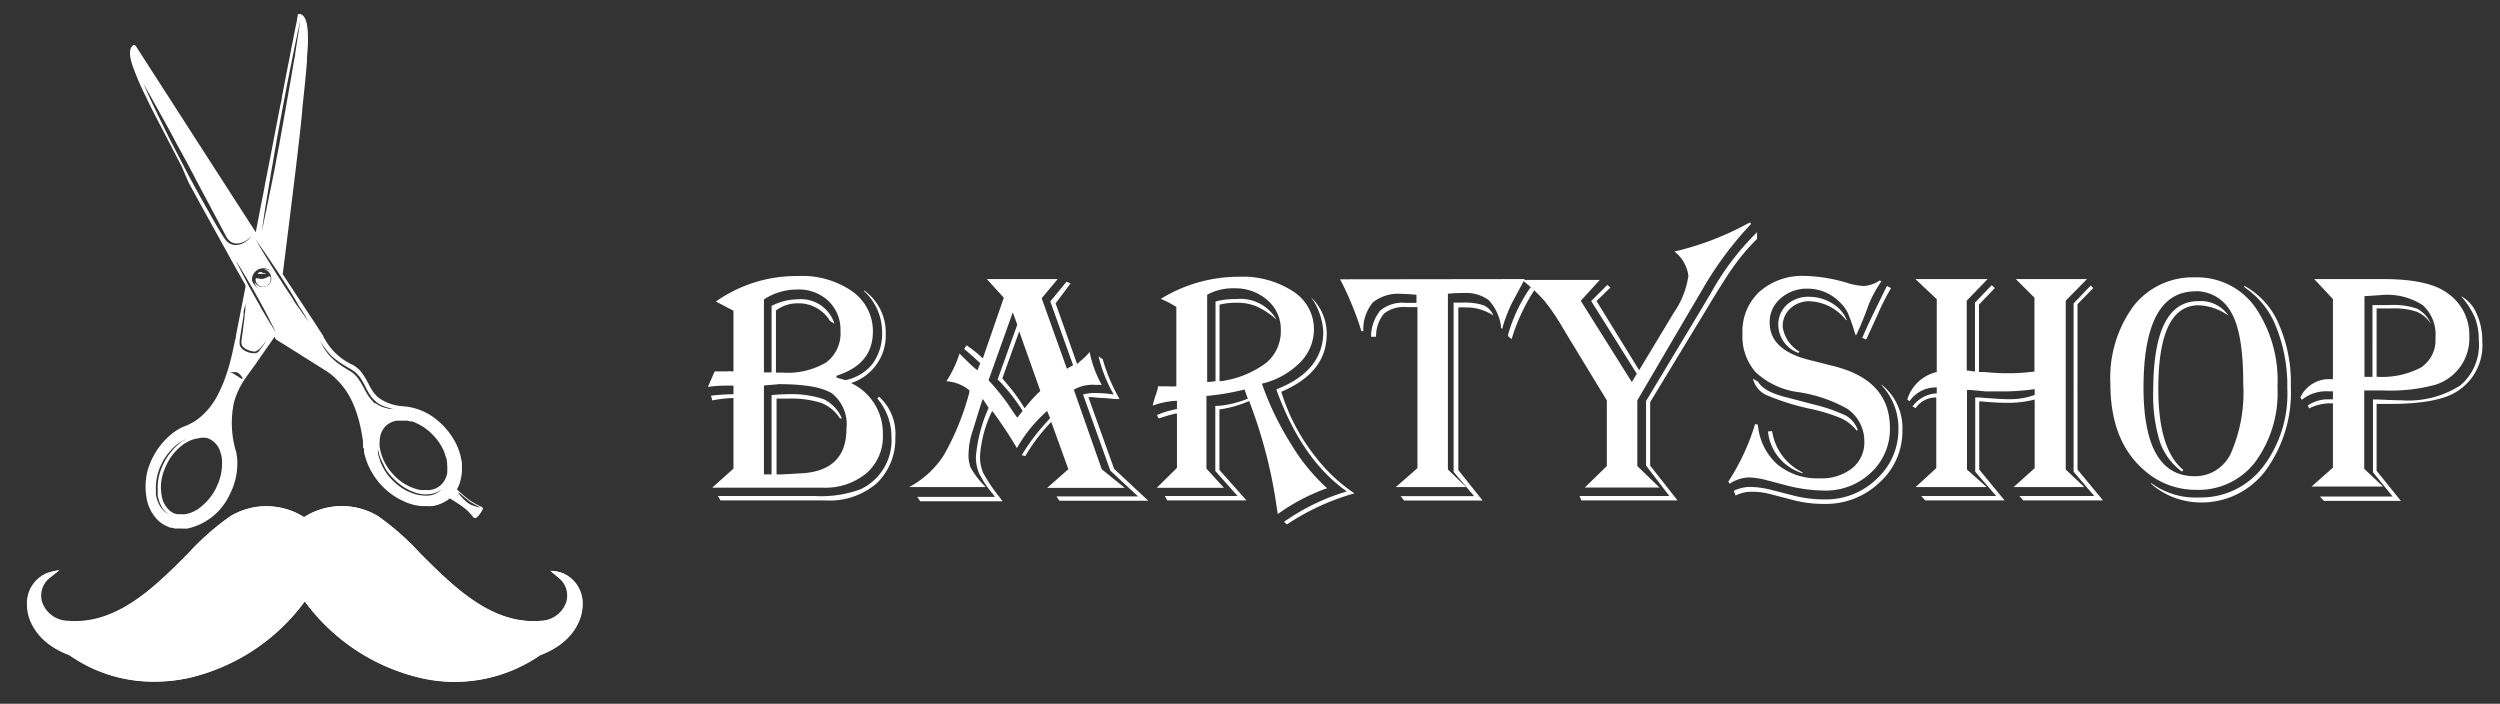 <svg xmlns="http://www.w3.org/2000/svg" viewBox="0 0 206.04 58"><rect x="0" y="0" width="206.04" height="58" fill="#333333" stroke="none"/><defs><style>.cls-1{fill:#fff;}.cls-2{fill:none;}</style></defs><g id="Capa_2" data-name="Capa 2"><g id="Capa_1-2" data-name="Capa 1"><path class="cls-1" d="M59,24.85a11.52,11.52,0,0,1,6.76-2.1A7.22,7.22,0,0,1,70.22,24a4,4,0,0,1,1.72,3.33c0,1.81-1,3-3,3.64v.15l.74.21A3.84,3.84,0,0,0,71.9,30a4.21,4.21,0,0,0,.8-2.58A4.6,4.6,0,0,0,71.22,24v-.08l.14.12A4.27,4.27,0,0,1,73,27.51a4.11,4.11,0,0,1-2.86,4.06,4.55,4.55,0,0,1,2.62,4.2A4,4,0,0,1,71.41,39a5.33,5.33,0,0,1-3.65,1.19H58.7l1.75-1.57V32.8A10.9,10.9,0,0,0,58.7,33l-.1-.39a18,18,0,0,1,1.85-.12v-.71h-.32c-.47,0-1.07,0-1.79.11l.56-1.28h.2c.33,0,.58,0,.75,0a4.47,4.47,0,0,1,.6,0v-5Zm13.44,7.84a4.1,4.1,0,0,1,1.35,3.36,5.06,5.06,0,0,1-1.5,3.75A5.93,5.93,0,0,1,68,41.24H59.38l-.21-.36h8a9.3,9.3,0,0,0,3.76-.56A4.46,4.46,0,0,0,73.47,36a4.85,4.85,0,0,0-1.16-3.15Zm-9.48-8v6h.63V25.21a4.8,4.8,0,0,1,2.13-.54,2.9,2.9,0,0,1,3.05,2l-.36-.21A3,3,0,0,0,65.72,25a2.92,2.92,0,0,0-1.77.59v5.12h.53a6.27,6.27,0,0,0,3.61-.84,3,3,0,0,0,1.18-2.6,3.27,3.27,0,0,0-1-2.47,3.56,3.56,0,0,0-2.58-.94A5,5,0,0,0,63,24.65Zm0,7.11V39.1h.63V32.56c.6-.05,1-.07,1.29-.07a8.33,8.33,0,0,1,3,.41,3.06,3.06,0,0,1,1.5,1.58h-.16a3.23,3.23,0,0,0-1.55-1.28A8.37,8.37,0,0,0,65,32.85l-1,0V39.1h.41L66.19,39q3.57-.27,3.57-3.66a3.24,3.24,0,0,0-1.17-2.9q-1.19-.78-4.41-.78Q63.86,31.7,63,31.76Z"/><path class="cls-1" d="M87.17,23l-1.32,1.58,2.08,5.81.51-.29-1.88-5.26,1.34-1.62.33.14L87,25l1.77,5a1,1,0,0,0,.17-.15l.42-.37A3.2,3.2,0,0,0,89.8,29a9.47,9.47,0,0,0,1,2.72l-.54,0a3.05,3.05,0,0,0-1.76.4l2.3,6.55,1.9,1.54h-6.4l1.75-1.54-1.41-3.9a15.21,15.21,0,0,0-2.14,2.82l-.29-.08a16.69,16.69,0,0,1,2.23-2.92l.1-.14-.24-.58a11.86,11.86,0,0,0-2.49,3.06l-.23-.38q-.66-1.11-1.68-2.52l-.13-.16a10,10,0,0,0-1,3.7,3.33,3.33,0,0,0,.27,1.42,13.1,13.1,0,0,0,1.31,1.95l.28.37H75.84l-.25-.36H82l-.21-.28a8.65,8.65,0,0,1-1.1-1.66,3.53,3.53,0,0,1-.26-1.4,12.55,12.55,0,0,1,1.05-4L81,32.88c-.11.28-.24.7-.41,1.25l-.42,1.36a6.23,6.23,0,0,0-.34,1.81A2.8,2.8,0,0,0,80,38.54a6.75,6.75,0,0,0,1,1.35l.23.25H74.93a7.64,7.64,0,0,0,2.87-2.65,21.77,21.77,0,0,0,2.09-5.15l0-.18A3.38,3.38,0,0,0,78,31.42a9.49,9.49,0,0,0,1.08-2.28l.22.22.57.56a7.43,7.43,0,0,0,.69.6l.23-.59-.15-.13c-.42-.4-.78-.71-1.07-.95l-.11-.09.2-.3A9.24,9.24,0,0,1,81,29.54l1.73-5L81.33,23Zm-3.7,2.74-2,5.6a18.22,18.22,0,0,1,1.66,2.05l.58.86.13.17c.07-.08.12-.13.12-.15l.18-.22.14-.18a14.12,14.12,0,0,0-2.06-2.6l1.62-4.51ZM84,27.31l-1.39,3.87.13.16.52.62a13.89,13.89,0,0,1,1.06,1.49l.13.2a11.18,11.18,0,0,1,1.29-1.43Zm6.88,2.29a14.72,14.72,0,0,0,1.39,3.29l-.32,0-1-.09c-.47,0-.8-.07-1-.07H89.7l2.12,5.91,2.82,2.63H87.31l-.24-.36h6.72l-2.28-2.12-2.25-6.28a3.73,3.73,0,0,1,1-.12,10.88,10.88,0,0,1,1.52.12l-.16-.3a11.58,11.58,0,0,1-1.08-2.84Z"/><path class="cls-1" d="M95.67,24.63a12.25,12.25,0,0,1,6.45-1.82A7.57,7.57,0,0,1,106.55,24a3.69,3.69,0,0,1,1.74,3.12,3.87,3.87,0,0,1-1.14,2.75A6.55,6.55,0,0,1,104,31.62a24.61,24.61,0,0,0,2.38,4.94,16,16,0,0,0,3,3.68l-.19.06a16.52,16.52,0,0,0-3.69,1.93l-.19.13-.07-.43A40,40,0,0,0,103,33.18l-.05-.13a9.26,9.26,0,0,1-2.35.68h-.1v5l2.23,2.51H96.2L96,40.88h6l-1.84-2.06V33.45l.27,0a8.31,8.31,0,0,0,2.42-.6l-.09-.2-.13-.39-.06-.16a20.23,20.23,0,0,1-3,.52l-.14,0v6l1.44,1.58H95.34L97,38.56V34.08h-.1a11.82,11.82,0,0,0-1.33.39l-.1,0-.11-.27a9,9,0,0,1,.87-.31l.67-.17.1,0v-.69a6.53,6.53,0,0,0-1.86.35l-.14.05a8,8,0,0,1,.25-.87,5.13,5.13,0,0,0,.18-.6s0-.06,0-.12c.38,0,.67,0,.89,0a4.26,4.26,0,0,0,.63,0V25.3a7.66,7.66,0,0,0-1.2-.63Zm3.82-.34v7.19a3.84,3.84,0,0,0,.69-.07V24.85a6,6,0,0,1,1.68-.2,3.43,3.43,0,0,1,3.35,1.7,6.61,6.61,0,0,0-1.65-1.1,4.29,4.29,0,0,0-1.69-.3,5.46,5.46,0,0,0-1.36.16v6.3l.14,0a8,8,0,0,0,3.71-1.51,3.39,3.39,0,0,0,1.2-2.69,3.15,3.15,0,0,0-1.08-2.45,4,4,0,0,0-2.75-1A4.42,4.42,0,0,0,99.49,24.29Zm6.11,8a16.22,16.22,0,0,0,2.83,5.37,13.39,13.39,0,0,0,3.2,3,19.39,19.39,0,0,0-5.44,2.48l-.12.08-.25-.21A17.8,17.8,0,0,1,111,40.5q-3.64-2.55-5.73-8.18l-.08-.23c2.58-1,3.87-2.61,3.87-4.72a5.37,5.37,0,0,0-1-2.86,4.12,4.12,0,0,1,1.28,3.12C109.31,29.68,108.08,31.23,105.6,32.29Z"/><path class="cls-1" d="M125.66,23l-.16.31-.86,1.6a12.53,12.53,0,0,0-.82,2.13l0,.07-.12-.09,0-.18a4,4,0,0,0-1-2.1,3.14,3.14,0,0,0-2.07-.59c-.38,0-.76,0-1.14.05h-.16V38.69l1.5,1.45h-5.79l1.78-1.56V25.31h-.9a2.62,2.62,0,0,0-1.86.54,2.93,2.93,0,0,0-.65,1.9H113a3.41,3.41,0,0,1,.77-2.17,2.86,2.86,0,0,1,2.07-.62l.76,0h.14v-.66a10.71,10.71,0,0,0-1.23-.08,3.34,3.34,0,0,0-2.36.7,3.46,3.46,0,0,0-.79,2.37h-.16a25.29,25.29,0,0,0-1.68-4.13l-.08-.14ZM123.07,26a4,4,0,0,0-2.28-.66,4.22,4.22,0,0,0-.6,0l0,13.4,2,2.51h-6.47l-.29-.36h6.06l-1.69-2V24.94h.68a5.38,5.38,0,0,1,1.74.2A1.51,1.51,0,0,1,123.07,26Zm3.38-2.08a15.77,15.77,0,0,0-1.83,3.9l-.05.13-.28-.25,0-.12a13,13,0,0,1,1.81-3.84l.06-.08Z"/><path class="cls-1" d="M144.24,18.34l.08.11-.13.14a28.67,28.67,0,0,0-3.73,5c-.38.65-.65,1.12-.82,1.39L134.94,33v5.41l1.83,1.77h-6.16l1.82-1.77V33l-3-4.93-.66-1.1a18.18,18.18,0,0,0-1.47-2.16,13.93,13.93,0,0,0-1.71-1.62l-.13-.12h6.39l-1.57,1.72,4.21,6.7.41-.68-3.76-6,1.33-1.33.26.21-1.15,1.12,3.51,5.7,2.84-4.71a7.08,7.08,0,0,0,1.22-3.07A3,3,0,0,0,138,20.73a24,24,0,0,0,6.05-2.31Zm.57.8v.55l-.13.13A17.34,17.34,0,0,0,142.85,22c-.51.71-1.26,1.91-2.27,3.59L136,33.14v5.23l2.25,2.87h-7.92l-.15-.36h7.4l-1.92-2.51V33.05l4.67-7.76.73-1.23A21.68,21.68,0,0,1,144.81,19.14Z"/><path class="cls-1" d="M155.06,23.18A9.69,9.69,0,0,0,154,25.13a26,26,0,0,1-1,2.45l-.06.08c0-.1-.06-.17-.08-.23a12.87,12.87,0,0,0-.58-1.66,3.28,3.28,0,0,0-.69-.9A3.71,3.71,0,0,0,149,23.79a3.28,3.28,0,0,0-2.25.8,2.54,2.54,0,0,0-.9,2c0,1.5,1.07,2.51,3.2,3.06l2.14.54q4.57,1.17,4.57,5.08a4.88,4.88,0,0,1-1.56,3.68,5.39,5.39,0,0,1-3.87,1.48,12.93,12.93,0,0,1-3.23-.46l-1.48-.39a6.38,6.38,0,0,0-1.48-.23,3,3,0,0,0-1.59.52l-.11-.18a18.2,18.2,0,0,0,2.21-4.75l.23.07a4.91,4.91,0,0,0,1.59,3.25,5.13,5.13,0,0,0,3.48,1.16,4.07,4.07,0,0,0,2.7-.83,2.72,2.72,0,0,0,1-2.22,3.23,3.23,0,0,0-1.39-2.67,11.68,11.68,0,0,0-4.11-1.39,6.37,6.37,0,0,1-3.46-1.64,4.45,4.45,0,0,1-1.08-3.19A4.43,4.43,0,0,1,145,24.05a5.33,5.33,0,0,1,3.74-1.31,13,13,0,0,1,3.45.56,5.57,5.57,0,0,0,1.37.27,2.59,2.59,0,0,0,1.36-.46Zm0,8.51a4.56,4.56,0,0,1,1.73,3.76,5.68,5.68,0,0,1-1.88,4.31,6.39,6.39,0,0,1-4.55,1.77,9.79,9.79,0,0,1-2.47-.29l-2-.52a5.7,5.7,0,0,0-1.52-.19,2.86,2.86,0,0,0-1.33.31l-.15-.39a3.1,3.1,0,0,1,1.34-.32,7.37,7.37,0,0,1,1.74.24l1.95.5a10.22,10.22,0,0,0,2.45.29,6,6,0,0,0,4.31-1.7,5.49,5.49,0,0,0,1.78-4.12,5.15,5.15,0,0,0-1.37-3.57Zm-10.59-.48.43.25c.28.53,1.09,1,2.44,1.31l2,.53a14.13,14.13,0,0,1,2.77.94,2.22,2.22,0,0,1,1,1.2l-.09.05a3.62,3.62,0,0,0-1.24-1,14.41,14.41,0,0,0-2.55-.79,19.42,19.42,0,0,1-3.67-1.15A2,2,0,0,1,144.47,31.21Zm1.58,4.32a4.52,4.52,0,0,0,2.51,3.4V39a4,4,0,0,1-2.85-3.44Zm6.1-9.14a4,4,0,0,0-3-1.56,2.26,2.26,0,0,0-1.6.59,2,2,0,0,0-.63,1.49,2.78,2.78,0,0,0,1.28,2l.1.07-.07.11a2.49,2.49,0,0,1-1.67-2.29,2.21,2.21,0,0,1,.71-1.69,2.64,2.64,0,0,1,1.85-.65A3.65,3.65,0,0,1,151,25a2.86,2.86,0,0,1,1.2,1.37Zm3.7-2.65-.11.2a17.14,17.14,0,0,0-.89,1.76c-.59,1.31-.92,2-1,2.19l-.06.09-.31-.13.05-.12c.25-.59.6-1.35,1.07-2.3l.86-1.76.06-.1Z"/><path class="cls-1" d="M157.86,23h5.95l-1.72,1.78v5.76c.19,0,.42.06.68.08V24.94l1.38-1.44.26.24L163.1,25.1v5.56l.42,0c.65.06,1.28.1,1.89.1a16.15,16.15,0,0,0,2.26-.14V24.53L166.13,23H172l-1.75,1.78V38.7l1.53,1.44h-5.82l1.73-1.56V32.93a8.88,8.88,0,0,1-2.19.27,21,21,0,0,1-2.2-.12l-.18,0V38.7l2.09,2.54h-6.54l-.33-.36h6.18l-1.73-2V32.76l.37,0c1.12.09,1.92.14,2.42.14a5.87,5.87,0,0,0,2.11-.35v-.48a18.53,18.53,0,0,1-2.77.19c-.56,0-1,0-1.24,0l-1.28-.12-.29,0V38.7l1.62,1.44h-5.85l1.7-1.56V32.76a2,2,0,0,0-1.7.88l-.26-.14a2.63,2.63,0,0,1,2-1.08v-.49a2.63,2.63,0,0,0-2.24,1.13l-.19-.13a3.31,3.31,0,0,1,2.43-2.27v-6Zm14.65.75-1.29,1.32V38.7l2.1,2.54h-6.57l-.32-.36h6.17l-1.7-2V25l1.41-1.47Z"/><path class="cls-1" d="M180.94,22.86a5.86,5.86,0,0,1,4.92,2.45,10.69,10.69,0,0,1,1.84,6.57,9.65,9.65,0,0,1-1.82,6.18A5.88,5.88,0,0,1,181,40.37a6.38,6.38,0,0,1-4.3-1.63q-2.77-2.4-2.77-7.1a10,10,0,0,1,1.9-6.41A6.2,6.2,0,0,1,180.94,22.86Zm0,1.15q-4.27,0-4.28,7.92,0,7.32,4.22,7.32a3.25,3.25,0,0,0,3-1.94,12.48,12.48,0,0,0,1-5.67q0-4.23-1-5.9A3.28,3.28,0,0,0,180.94,24Zm4-.47a6.39,6.39,0,0,1,2.86,3.15,11.93,11.93,0,0,1,1,5.15,10.91,10.91,0,0,1-2.07,6.93,6.58,6.58,0,0,1-5.44,2.64,6.25,6.25,0,0,1-4-1.53v-.07A6.24,6.24,0,0,0,181.3,41a6.43,6.43,0,0,0,5.21-2.53,9.9,9.9,0,0,0,2-6.44,13,13,0,0,0-.93-5.11A6.94,6.94,0,0,0,185,23.69ZM183.65,26l-.22-.14a4.49,4.49,0,0,0-2.22-.7q-3.33,0-3.33,6.89,0,5,2.06,6.68l-.11.14A5.12,5.12,0,0,1,178,36.39a13,13,0,0,1-.54-4.17c0-4.93,1.24-7.4,3.7-7.4A2.75,2.75,0,0,1,183.65,26Z"/><path class="cls-1" d="M190.73,23h5.68c2.41,0,4.13.36,5.15,1.06a4.18,4.18,0,0,1,1.95,3.66,4,4,0,0,1-2.83,4,14.24,14.24,0,0,1-4.27.46h-1.56v6.46l1.55,1.46h-5.89l1.76-1.56V33.24l-.21,0a3.86,3.86,0,0,0-1.75.42l-.11-.24a3,3,0,0,1,1.51-.51h.56v-.66l-.39,0a3.2,3.2,0,0,0-2.17.7l-.12-.2a2.59,2.59,0,0,1,2.48-1.5h.2V24.65Zm12.14,1.43a2.9,2.9,0,0,1,1.24,1.41,5.38,5.38,0,0,1,.47,2.29,4.48,4.48,0,0,1-2.13,4.16q-1.6,1-5.49,1c-.43,0-.8,0-1.09,0v5.51l2,2.48h-6.34l-.34-.36h6l-1.62-2v-6c.74,0,1.52.07,2.34.07a7.92,7.92,0,0,0,4.85-1.22A4.38,4.38,0,0,0,204.29,28a5,5,0,0,0-.31-1.81A6.88,6.88,0,0,0,202.87,24.46Zm-8-.05v6.68h.66V25.14h1.39a6.09,6.09,0,0,1,2.29.3,2.51,2.51,0,0,1,1.13,1.25,2.52,2.52,0,0,0-1.17-1,5.74,5.74,0,0,0-2-.27h-1.3v5.63a6.85,6.85,0,0,0,3.67-.77,2.7,2.7,0,0,0,1.18-2.43,3.25,3.25,0,0,0-1.05-2.7,5.38,5.38,0,0,0-3.36-.84C195.91,24.35,195.43,24.37,194.85,24.41Z"/><path class="cls-1" d="M39.15,42.69h0l.07,0h0a.24.24,0,0,0,.09-.06h0l.1-.1,0,0,.13-.15h0l.16-.24a.59.59,0,0,0,.08-.16.15.15,0,0,0-.05-.19,5.85,5.85,0,0,1-1.07-.6,11,11,0,0,1-1-.86,2.83,2.83,0,0,0,.32-.87,3.3,3.3,0,0,0,.09-.63c0-.22,0-.44,0-.67a5.47,5.47,0,0,0-.14-.68,4.72,4.72,0,0,0-.24-.69,5.79,5.79,0,0,0-1.07-1.61,6.32,6.32,0,0,0-.77-.7,4.9,4.9,0,0,0-2.67-1h0A3.82,3.82,0,0,1,31.55,33l-.18-.11a2,2,0,0,1-.31-.24c-.09-.09-.17-.19-.25-.28a4.93,4.93,0,0,1-.47-.8,1.28,1.28,0,0,1-.11-.2,6.25,6.25,0,0,0-.38-.61,2.41,2.41,0,0,0-.76-.68,5,5,0,0,1-2.3-2.1l-.12-.18,0-.06-.13-.21-.27-.41-.43-.67-.2-.3L23.3,22.6c.51-4.07,1.2-9.53,1.49-12.29l.12-1.18V9c.17-1.56.31-2.89.39-4,0-.43.05-.82.07-1.18v0c.06-1.63-.1-2.52-.63-2.67h-.07s-.05,0-.07,0a.11.11,0,0,0-.06.07s0,0,0,.05l-.06.29c0,.18-.08.43-.14.75s-.09.45-.14.72-.11.57-.18.89l-.17.92c-.12.57-.24,1.2-.37,1.87-.08.42-.16.85-.25,1.3,0,.22-.08.45-.13.68-.26,1.34-.54,2.79-.82,4.26l-.06.29-.39,2-.05.29c-.24,1.23-.48,2.45-.7,3.61-4.43-6.86-9.8-15.22-9.89-15.35a.18.18,0,0,0-.11-.08H11l0,0h0c-.39.27-.38.9,0,1.91l.17.45c.16.4.35.85.58,1.34l.31.64c.47,1,1.06,2.1,1.74,3.41.2.4.42.8.63,1.21s.35.68.55,1.06L15.52,15c.93,1.71,2.06,3.75,3.14,5.7.54,1,1.08,1.93,1.57,2.8l0,.16-.5,2.55-.29,1.48c0,.12,0,.21-.06.3-.07.36-.15.72-.23,1.09a16.66,16.66,0,0,1-.74,2.46,3.68,3.68,0,0,1-.15.35,10.18,10.18,0,0,1-.5,1,7,7,0,0,1-.48.69,5.46,5.46,0,0,1-1.13,1.07,5.08,5.08,0,0,1-1,.51l-.21.09a5,5,0,0,0-.69.43,6,6,0,0,0-.47.41,5.76,5.76,0,0,0-.41.44.48.48,0,0,0-.09.11,5.55,5.55,0,0,0-.45.63c-.08.13-.15.26-.22.39a6.1,6.1,0,0,0-.48,1.24A5.47,5.47,0,0,0,12,40.11a5.32,5.32,0,0,0,.06.81,3.38,3.38,0,0,0,1,2,2.77,2.77,0,0,0,.6.41l.37.16.11,0,.28.07.13,0,.35,0H15a3.4,3.4,0,0,0,.45,0h0a5,5,0,0,0,3.47-2.78h0a5.62,5.62,0,0,0,.64-2.54v0a3.83,3.83,0,0,0-.07-.83.09.09,0,0,0,0-.07,8.19,8.19,0,0,1-.21-4.16,6.2,6.2,0,0,1,.23-.69,6.94,6.94,0,0,1,.32-.68,7.4,7.4,0,0,1,.42-.68L21.07,30c.16-.23.31-.44.44-.64l.66-.94.29-.42.14-.2a.11.11,0,0,0,0-.07l.12.21.06.06.15.09,1.44.9.68.43,1.72,1.08c.15.09.29.19.43.29A6.29,6.29,0,0,1,29,33.05c.07.14.13.29.19.43a10.76,10.76,0,0,1,.42,1.29,14.05,14.05,0,0,1,.31,1.66c0,.13,0,.26,0,.38v.06A.49.49,0,0,0,30,37s0,0,0,.07v.13a.13.13,0,0,0,0,.06,5.81,5.81,0,0,0,3,3.92l.35.17a4.62,4.62,0,0,0,1,.31h0l.35.05h.46a3.11,3.11,0,0,0,.43,0h.05a2.7,2.7,0,0,0,.49-.12,3.17,3.17,0,0,0,.94-.51,11.49,11.49,0,0,1,1.13.74,3.52,3.52,0,0,1,.61.57c.13.15.2.25.25.29a.13.13,0,0,0,.1,0ZM38,40.75l.29.24c.1.08.21.18.33.26l.16.13.18.1.32.18.3.17h0a2.8,2.8,0,0,1-.36-.08l-.36-.13-.19-.1-.19-.13a4.38,4.38,0,0,1-.57-.58l-.2-.28,0,0,.18.13ZM30.53,32.6a2.43,2.43,0,0,0,.24.3l.14.13.06.06.07.06a2.5,2.5,0,0,0,.59.33l.29.1.27.07.23.05.21,0,.36,0h-.57l-.25,0a.91.91,0,0,1-.27-.05l-.3-.08a2.54,2.54,0,0,1-.63-.33l-.08,0-.08-.06L30.66,33a3.88,3.88,0,0,1-.26-.31A6.52,6.52,0,0,1,30,32l-.21-.38a2.64,2.64,0,0,0-.23-.35,1,1,0,0,0-.12-.17l-.14-.16a1.94,1.94,0,0,0-.31-.26l-.17-.12-.18-.1-.35-.22a5.25,5.25,0,0,1-1.14-.94,5,5,0,0,1-.49-.68,1.45,1.45,0,0,0-.1-.18l-.2-.34.23.32a1.36,1.36,0,0,0,.12.17,7.07,7.07,0,0,0,.51.64,3.3,3.3,0,0,0,.52.45,6.48,6.48,0,0,0,.64.43l.35.21.18.1.18.12a1.81,1.81,0,0,1,.34.28l.15.17a1.09,1.09,0,0,1,.13.17,6.4,6.4,0,0,1,.43.76A5.89,5.89,0,0,0,30.53,32.6Zm1.38,6.25c.14.18.28.35.43.51h0c.14.14.28.28.42.4a5.2,5.2,0,0,0,.47.35,4,4,0,0,0,1,.49,3.5,3.5,0,0,0,.56.13,2.8,2.8,0,0,0,.58,0,2.17,2.17,0,0,0,.56-.13,1.71,1.71,0,0,0,.5-.3,1.74,1.74,0,0,1-1,.53,2.49,2.49,0,0,1-.61,0,3,3,0,0,1-.59-.1,5.37,5.37,0,0,1-.56-.21,4.49,4.49,0,0,1-.53-.29,4.29,4.29,0,0,1-.48-.36c-.15-.13-.29-.27-.43-.41h0a4.43,4.43,0,0,1-.43-.54,4.36,4.36,0,0,1-.33-.6,2.92,2.92,0,0,1-.14-.31c0-.11-.07-.22-.1-.33s-.06-.22-.08-.33a2,2,0,0,1,0-.34,3.66,3.66,0,0,0,.17.65,4.22,4.22,0,0,0,.28.61A3.52,3.52,0,0,0,31.91,38.85Zm4.95-.43a1.4,1.4,0,0,1,0,.29,2.11,2.11,0,0,1,0,.25,1.77,1.77,0,0,1-.51,1,1.64,1.64,0,0,1-.9.42h0a1.51,1.51,0,0,1-.37,0,2.67,2.67,0,0,1-.48,0,4.12,4.12,0,0,1-2.19-1.28h0a4.2,4.2,0,0,1-1.12-2.28,3,3,0,0,1,0-.52,2.43,2.43,0,0,1,.08-.47,1.78,1.78,0,0,1,.44-.74,1.71,1.71,0,0,1,.91-.42h0l.35,0h.13l.23,0,.15,0,.22.06.16,0,.22.08.15.07.22.11.15.08.23.14.13.1.24.18.11.09.32.32h0a4.93,4.93,0,0,1,.5.63,4.23,4.23,0,0,1,.46.93c0,.12.08.23.11.35A3.28,3.28,0,0,1,36.86,38.42Zm-12.08-13,.14.23.13.21.2.35.17.3-.2-.28-.52-.75L24.35,25,24,24.43c-.26-.39-.54-.81-.81-1.24-.14-.21-.28-.42-.41-.63l-.39-.62-.68-1.11c-.2-.32-.35-.6-.47-.79l-.17-.3.2.29.53.75c.21.31.46.67.72,1.07l.41.61c.13.21.27.42.41.63.27.43.54.85.79,1.26S24.58,25.13,24.78,25.45Zm-4-2.25a.93.93,0,0,1,.79-1.05.89.89,0,0,1,.82.3.68.68,0,0,0-.18-.13.8.8,0,0,0-.46-.1l-.12,0h0l.12,0a.84.84,0,0,1,.35.18.8.8,0,0,1,.25.45s0,0,0,.07,0,.06,0,.08a.3.3,0,0,1,0,.13.68.68,0,0,1-.12.26l-.1.11-.11.08a.86.86,0,0,1-.27.09.74.74,0,0,1-.26,0,.54.54,0,0,1-.23-.1.76.76,0,0,1-.28-.29l0-.1,0-.05v.05a.72.72,0,0,0,0,.13.8.8,0,0,0,.21.41.86.86,0,0,0,.18.14,1,1,0,0,1-.34-.28A.91.91,0,0,1,20.81,23.2Zm-3.74-6c-.49-.86-1-1.79-1.5-2.72l-1.44-2.77c-.45-.89-.85-1.72-1.2-2.44S12.31,8,12.11,7.54l-.3-.66.36.63.41.73.53.95.62,1.12.34.62c.11.21.23.42.34.64.47.88,1,1.81,1.48,2.74s1,1.88,1.46,2.75c.11.22.23.43.34.64l.93,1.75a1.28,1.28,0,0,0,.33.42.85.85,0,0,0,.42.19,1.35,1.35,0,0,0,.78-.16,2,2,0,0,0,.44-.3,1,1,0,0,0,.14-.13,1.54,1.54,0,0,1-.12.15,2.66,2.66,0,0,1-.43.34,1.4,1.4,0,0,1-.82.23.85.85,0,0,1-.26-.05.91.91,0,0,1-.26-.13,2.09,2.09,0,0,1-.22-.2l-.18-.25C18,18.87,17.55,18.08,17.07,17.21Zm2.31,4.17.16.25.18.29.23.38.57.95c.2.35.42.72.63,1.1s.42.75.61,1.11.37.69.52,1,.27.53.35.7l.06.11.07.16-.09-.15-.07-.1-.18-.29-.23-.38-.57-.95L21.31,25c-.11-.18-.21-.37-.32-.56-.21-.38-.42-.75-.61-1.11l-.52-1c-.15-.29-.27-.53-.35-.7l-.06-.11,0-.09Zm.54,9.87-.13-.08-.16-.11-.19-.12a2.64,2.64,0,0,0-.36-.2L19,30.67l-.05,0a.43.43,0,0,1,.21,0l.22,0,.11,0,.12.06a1,1,0,0,1,.19.16.64.64,0,0,1,.13.17l.05.08a.82.82,0,0,1,0,.11ZM21.3,29l-.1.06-.11.05-.13,0h-.12a1.6,1.6,0,0,1-.51-.13,1.09,1.09,0,0,1-.47-.34.6.6,0,0,1-.11-.3v-.08h0V28.2l0-.14c.06-.38.11-.76.17-1.11s.11-.68.16-1l0-.2c0-.19.07-.35.09-.47s.05-.26.05-.26l0,.26a.61.61,0,0,0,0,.14q0,.22-.06.54c0,.29-.07.62-.11,1s-.1.73-.15,1.1l0,.15v0s0,0,0,0v.09a.49.49,0,0,0,.08.22,1.08,1.08,0,0,0,.4.3,1.79,1.79,0,0,0,.47.14.54.54,0,0,0,.22,0l.17-.09a1.79,1.79,0,0,0,.28-.26l.19-.23.07-.09a.91.91,0,0,0,.08-.12s0,.09-.12.23l-.17.25-.12.14Zm1.43-17c.09-.54.19-1.09.29-1.63.2-1.09.41-2.18.6-3.2.1-.51.2-1,.29-1.47.05-.23.1-.46.14-.68s.09-.43.13-.64c.12-.61.23-1.14.33-1.57,0-.14.06-.27.08-.39.1-.48.16-.75.16-.75l-.11.76c-.06.36-.13.83-.22,1.39l-.09.59c0,.21-.07.42-.11.64-.11.66-.23,1.4-.37,2.16-.18,1-.37,2.12-.57,3.21L23,12c-.11.54-.21,1.07-.3,1.58s-.2,1-.29,1.47-.19.9-.27,1.31c-.16.82-.31,1.49-.41,2l-.16.74.11-.75c.07-.48.17-1.17.31-2,.07-.41.14-.85.22-1.32s.16-1,.25-1.48S22.63,12.52,22.73,12ZM16.58,36.08h0a1.87,1.87,0,0,1,.34,0l.08,0a1.66,1.66,0,0,1,.31.12,1.74,1.74,0,0,1,.86,1.09,1.82,1.82,0,0,1,.07.25,2.44,2.44,0,0,1,.06.55A4.31,4.31,0,0,1,18,39.78c-.07.16-.14.33-.22.5h0a4.69,4.69,0,0,1-1.27,1.53,2.72,2.72,0,0,1-1.25.57h0a1.43,1.43,0,0,1-.29,0h0l-.3,0-.09,0a2,2,0,0,1-.32-.11l-.18-.11a2.09,2.09,0,0,1-.77-1.41,3.68,3.68,0,0,1,0-1.19,2.21,2.21,0,0,1,.08-.37,3.58,3.58,0,0,1,.19-.55,1.08,1.08,0,0,1,.08-.19l.1-.22a4.33,4.33,0,0,1,1-1.32,3.57,3.57,0,0,1,.49-.38l.27-.15a2.88,2.88,0,0,1,.66-.23l.09,0h0A1.23,1.23,0,0,1,16.58,36.08ZM15,36.39l-.14.1-.15.12-.17.15-.18.18a5.2,5.2,0,0,0-1.23,2.18A4.37,4.37,0,0,0,13,40.45a1.63,1.63,0,0,0,0,.31c0,.1,0,.2.05.3a2.13,2.13,0,0,0,.18.52,1.94,1.94,0,0,0,.48.66l.19.14.07,0-.07,0-.21-.12a2,2,0,0,1-.56-.65,2.93,2.93,0,0,1-.21-.53,2.82,2.82,0,0,1-.07-.31,3.11,3.11,0,0,1,0-.32,4.47,4.47,0,0,1,.39-2.06l.15-.31a2.75,2.75,0,0,1,.17-.29,5,5,0,0,1,.77-.94,3.6,3.6,0,0,1,.69-.5l.21-.11.07,0A1.92,1.92,0,0,0,15,36.39Z"/><path class="cls-1" d="M22.3,22.92c0-.34-.28,0-.62.06s-.66-.22-.61.12a.61.61,0,0,0,.7.53.57.57,0,0,0,.23-.08A.63.63,0,0,0,22.3,22.92Z"/><path class="cls-1" d="M21.55,22.42l-.15,0-.11.07-.06.08,0,0h0l.08,0,.12,0,.12,0,.13,0,.11,0h.13l0,0s0,0-.08-.05a.25.25,0,0,0-.13,0Z"/><path class="cls-1" d="M46.4,47.25a2.88,2.88,0,0,0-1-.19l.71.6a1.85,1.85,0,0,1,.61,2,2.27,2.27,0,0,1-2.09,1.52c-4.07.35-7.2-2.79-10-5.56a21.78,21.78,0,0,0-3.51-3.1,5.79,5.79,0,0,0-6.08.11A5.79,5.79,0,0,0,19,42.55a21.37,21.37,0,0,0-3.51,3.1c-2.77,2.77-5.89,5.91-10,5.56a2.27,2.27,0,0,1-2.09-1.52,1.85,1.85,0,0,1,.61-2L4.84,47a4.61,4.61,0,0,0-1,.24,2.68,2.68,0,0,0-1.62,2.6c0,1.39.93,3.21,3.49,4.16a12,12,0,0,0,7,2.18,13.78,13.78,0,0,0,2.84-.3,16.47,16.47,0,0,0,9.56-6.32,16.47,16.47,0,0,0,9.56,6.32A12.4,12.4,0,0,0,44.53,54c2.56-.95,3.48-2.77,3.49-4.16A2.68,2.68,0,0,0,46.4,47.25Z"/><path class="cls-1" d="M46.34,47.23a2.88,2.88,0,0,0-1-.19l.72.6a1.86,1.86,0,0,1,.6,2,2.29,2.29,0,0,1-2.09,1.52c-4.06.34-7.18-2.79-9.93-5.55a21.2,21.2,0,0,0-3.51-3.09,5.78,5.78,0,0,0-6.06.1,5.78,5.78,0,0,0-6.06-.1,21.2,21.2,0,0,0-3.51,3.09c-2.75,2.76-5.87,5.89-9.93,5.55a2.29,2.29,0,0,1-2.09-1.52,1.86,1.86,0,0,1,.6-2L4.9,47a5.08,5.08,0,0,0-1,.24,2.68,2.68,0,0,0-1.62,2.6c0,1.39.93,3.2,3.48,4.15a12,12,0,0,0,7,2.18,13,13,0,0,0,2.83-.31,16.44,16.44,0,0,0,9.54-6.3,16.44,16.44,0,0,0,9.54,6.3A12.37,12.37,0,0,0,44.48,54C47,53,48,51.22,48,49.83A2.68,2.68,0,0,0,46.34,47.23Zm-2.06,6.31h0l0,0A11,11,0,0,1,40,55.41,6.48,6.48,0,0,0,41,55l-2.15.2-2.15.21a6.07,6.07,0,0,0,1.46.22c-4.35.24-9.24-1.75-12.84-6.66l-.2-.26-.2.26c-3.62,4.93-8.53,6.92-12.89,6.66a6,6,0,0,0,1.44-.24l-2.14-.19c-.7-.07-1.4-.13-2.15-.22a4.7,4.7,0,0,0,.87.36,11,11,0,0,1-4-1.8l0,0h0c-2.34-.86-3.18-2.48-3.19-3.71A2.4,2.4,0,0,1,3,48.75a2.31,2.31,0,0,0,.08,1.07,2.77,2.77,0,0,0,2.51,1.85c4.3.37,7.64-3,10.33-5.69a21,21,0,0,1,3.41-3,5.3,5.3,0,0,1,5.66.19l.15.11.15-.11A5.3,5.3,0,0,1,30.92,43a21,21,0,0,1,3.41,3C36.89,48.54,40,51.7,44,51.7l.65,0a2.77,2.77,0,0,0,2.51-1.85,2.31,2.31,0,0,0,.08-1.07,2.4,2.4,0,0,1,.22,1.08C47.46,51.06,46.62,52.68,44.28,53.54Zm-39.34-1a4.34,4.34,0,0,1-1.2-.64,2.79,2.79,0,0,1-.47-.5A1.65,1.65,0,0,1,3,50.78a1.63,1.63,0,0,0,.34.57,2.86,2.86,0,0,0,.5.42,4.66,4.66,0,0,0,1.2.49,8,8,0,0,0,2.53.24,14.19,14.19,0,0,0,5-1.41,12.35,12.35,0,0,1-2.39,1.24,8.67,8.67,0,0,1-2.6.58A6.84,6.84,0,0,1,4.94,52.55Zm-.25.13a9.85,9.85,0,0,0,3.4.2A10.34,10.34,0,0,0,11.36,52,6.35,6.35,0,0,1,4.69,52.68Zm10,0a8.16,8.16,0,0,1-5.9,1.63c.51-.07,1-.16,1.47-.26a8.88,8.88,0,0,1-2.36,0c.34,0,.66-.08,1-.12a8.44,8.44,0,0,1-1.73-.12,23,23,0,0,0,2.31-.32,10.5,10.5,0,0,1-2.63.06,26.25,26.25,0,0,0,3.57-.66,27.47,27.47,0,0,0,3.44-1.11,10.4,10.4,0,0,1-3.12,1.45c.76-.18,1.52-.39,2.31-.66a8.3,8.3,0,0,1-1.4.76,20.51,20.51,0,0,0,2.51-.9A8.16,8.16,0,0,1,12,53.65,23.51,23.51,0,0,0,14.69,52.72Zm.85.54a5.41,5.41,0,0,1-4,1.37l.54-.17a7.22,7.22,0,0,1-1.86.08c.92-.19,1.77-.42,2.61-.67s1.66-.53,2.53-.88a7.12,7.12,0,0,1-1.21.78Zm.58.33a4,4,0,0,1-3,1.07A17.72,17.72,0,0,1,16.12,53.59Zm4.66-10.26A5.65,5.65,0,0,0,17.63,45a4.45,4.45,0,0,1,6.67-1A5.59,5.59,0,0,0,20.78,43.33Zm-4.66,3.93a12.14,12.14,0,0,1,1.37-1.87A6.58,6.58,0,0,1,19.29,44a4.48,4.48,0,0,1,2.24-.55,3.48,3.48,0,0,1,2.17.79,3.72,3.72,0,0,0-2.17-.48,4.93,4.93,0,0,0-2.06.61A12.45,12.45,0,0,0,16.12,47.26Zm-.21.76a20.77,20.77,0,0,1,1.41-1.9,7.86,7.86,0,0,1,1.76-1.54,5.1,5.1,0,0,1,2.21-.78,3.77,3.77,0,0,1,2.3.5,4.13,4.13,0,0,0-2.27-.19,5.86,5.86,0,0,0-2,.83A18,18,0,0,0,15.91,48Zm3.43-2.6a20.38,20.38,0,0,0-3.14,3,17.49,17.49,0,0,1,1.3-1.85,8.34,8.34,0,0,1,1.61-1.53,5.39,5.39,0,0,1,2.06-.88,3.89,3.89,0,0,1,2.24.19,4.45,4.45,0,0,0-2.18.11A6.5,6.5,0,0,0,19.34,45.42Zm.52.23a24.66,24.66,0,0,0-2.68,2.24,13.86,13.86,0,0,1,1.12-1.41,7.18,7.18,0,0,1,1.34-1.18,4.86,4.86,0,0,1,1.65-.71,3.54,3.54,0,0,1,1.8,0,4.33,4.33,0,0,0-1.73.26A6.61,6.61,0,0,0,19.86,45.65Zm.23.5c-.87.62-1.67,1.36-2.56,2.11a10.29,10.29,0,0,1,2.34-2.45,5.55,5.55,0,0,1,1.52-.76,4.27,4.27,0,0,1,1.71-.16,5.47,5.47,0,0,0-1.61.46A8.75,8.75,0,0,0,20.09,46.15Zm2.67-.83a9.66,9.66,0,0,0-2.24,1.3A4.85,4.85,0,0,1,22.26,46,11.07,11.07,0,0,0,20.6,47a6.26,6.26,0,0,1,1.79-.71c-.69.43-1.31.86-1.93,1.29s-1.23.86-1.87,1.34a7.32,7.32,0,0,1,.69-.87c-.33.27-.68.54-1,.8a10.29,10.29,0,0,1,1.15-1.37c-.46.38-.91.76-1.41,1.15a11.52,11.52,0,0,1,2-2.19A5.43,5.43,0,0,1,22.76,45.32ZM22.62,47a24.17,24.17,0,0,1-4.9,3.66c.45-.44.9-.85,1.36-1.24L18,50.22a12.51,12.51,0,0,1,4.68-3.66c-.73.61-1.43,1.18-2.14,1.74A21.75,21.75,0,0,1,22.62,47Zm-4.39,3.64c1.62-1.27,3.08-2.34,4.78-3.52A12.22,12.22,0,0,1,18.23,50.63ZM22,48.83c.27-.22.55-.44.85-.66A6.91,6.91,0,0,1,19.53,51c.47-.45.91-.85,1.36-1.25a10.29,10.29,0,0,1-2.56,1.36c.85-.6,1.64-1.18,2.42-1.76s1.55-1.17,2.37-1.82A11.41,11.41,0,0,1,22,48.83ZM18,52.44c1-.65,1.81-1.31,2.65-2s1.66-1.38,2.49-2.18A10.42,10.42,0,0,1,18,52.44Zm1.82-.68c.71-.62,1.37-1.2,2.05-1.77s1.35-1.12,2.08-1.72A9.78,9.78,0,0,1,19.83,51.76Zm.72.65c1.38-1,2.68-2.21,4.1-3.39a28.85,28.85,0,0,1-3.86,3.73A12.52,12.52,0,0,1,16,55.08,19,19,0,0,0,20.55,52.41Zm26.61-1.62a1.67,1.67,0,0,1-.27.63,2.28,2.28,0,0,1-.48.5,4.24,4.24,0,0,1-1.21.63,6.72,6.72,0,0,1-2.66.36A8.84,8.84,0,0,1,40,52.34a13.18,13.18,0,0,1-2.39-1.23,14.65,14.65,0,0,0,5,1.39,8.31,8.31,0,0,0,2.53-.24,4.66,4.66,0,0,0,1.2-.49A1.87,1.87,0,0,0,47.16,50.79ZM45.47,52.7A6.48,6.48,0,0,1,38.78,52a10.87,10.87,0,0,0,6.69.68Zm-4.78.83c.74.14,1.5.25,2.31.33a9,9,0,0,1-1.79.1l1,.14a8.52,8.52,0,0,1-2.42,0c.49.11,1,.21,1.52.29a8.49,8.49,0,0,1-5.9-1.63,26.82,26.82,0,0,0,2.7.91A8.33,8.33,0,0,1,36,52.48a22,22,0,0,0,2.47.86,7.31,7.31,0,0,1-1.35-.72c.8.27,1.57.47,2.34.65a10.72,10.72,0,0,1-3.16-1.44,28.67,28.67,0,0,0,3.46,1.09,29.92,29.92,0,0,0,3.56.68A11.53,11.53,0,0,1,40.69,53.53Zm-3.31.34c.84.25,1.68.48,2.6.69a7.64,7.64,0,0,1-1.92-.11l.6.2a5.69,5.69,0,0,1-4.06-1.37l1.42.49A8.86,8.86,0,0,1,34.83,53C35.71,53.35,36.54,53.62,37.38,53.87ZM34,53.61a14.26,14.26,0,0,1,3,1.07A4.23,4.23,0,0,1,34,53.61Zm-8.18-9.7A4.51,4.51,0,0,1,32.54,45a5.66,5.66,0,0,0-6.7-1.05Zm6.84,1.49a13.12,13.12,0,0,1,1.37,1.84,12.81,12.81,0,0,0-3.38-2.91,5.29,5.29,0,0,0-2.06-.61,3.88,3.88,0,0,0-2.18.47,3.58,3.58,0,0,1,2.2-.78,4.64,4.64,0,0,1,2.25.57A6.69,6.69,0,0,1,32.68,45.4ZM34.22,48a17.15,17.15,0,0,0-3.36-3.11,5.84,5.84,0,0,0-2-.82,4.15,4.15,0,0,0-2.25.21,3.71,3.71,0,0,1,2.3-.51,5,5,0,0,1,2.22.78,7.76,7.76,0,0,1,1.74,1.54A18,18,0,0,1,34.22,48Zm-.28.43a19.57,19.57,0,0,0-3.14-3,6.56,6.56,0,0,0-1.9-.92,4.37,4.37,0,0,0-2.16-.09A3.94,3.94,0,0,1,29,44.2a5.43,5.43,0,0,1,2.06.89,8.34,8.34,0,0,1,1.61,1.53A22.43,22.43,0,0,1,33.94,48.47Zm-1-.56a22.8,22.8,0,0,0-2.68-2.26,6.61,6.61,0,0,0-1.5-.76,4.46,4.46,0,0,0-1.72-.24,3.58,3.58,0,0,1,1.81,0,4.78,4.78,0,0,1,1.65.71,7.18,7.18,0,0,1,1.34,1.18A15.74,15.74,0,0,1,33,47.91Zm-.35.37a32.07,32.07,0,0,0-2.56-2.13,8.05,8.05,0,0,0-1.4-.8,4.92,4.92,0,0,0-1.59-.43,4,4,0,0,1,1.71.14,5.28,5.28,0,0,1,1.52.76A10.08,10.08,0,0,1,32.61,48.28Zm-.46.4c-.46-.37-.9-.75-1.34-1.11a10,10,0,0,1,1.11,1.31c-.36-.26-.71-.53-1-.79a6.56,6.56,0,0,1,.7.86c-.66-.48-1.28-.91-1.89-1.34s-1.24-.85-1.92-1.3a6.87,6.87,0,0,1,1.79.73,12.74,12.74,0,0,0-1.67-1.11,4.93,4.93,0,0,1,1.73.68,9.23,9.23,0,0,0-2.24-1.27,5.29,5.29,0,0,1,2.75,1.15A10.3,10.3,0,0,1,32.15,48.68Zm.3,2A21.74,21.74,0,0,1,27.54,47c.73.41,1.41.85,2.07,1.31-.71-.56-1.4-1.13-2.12-1.75a13.38,13.38,0,0,1,4.69,3.67L31,49.38C31.51,49.77,32,50.19,32.45,50.64Zm-.52,0a11.73,11.73,0,0,1-4.78-3.51C28.84,48.3,30.31,49.37,31.93,50.61ZM27,47.5c.81.66,1.59,1.25,2.37,1.83s1.57,1.15,2.42,1.74a10.19,10.19,0,0,1-2.56-1.33c.45.39.9.79,1.36,1.22a6.5,6.5,0,0,1-3.27-2.8c.28.22.56.44.82.66A10.4,10.4,0,0,1,27,47.5Zm5.11,4.92A10,10,0,0,1,27,48.25c.82.81,1.64,1.53,2.48,2.21S31.2,51.79,32.15,52.42ZM28.28,50l2,1.74a9.15,9.15,0,0,1-4.12-3.49Zm1.33,2.42a18.24,18.24,0,0,0,4.54,2.64,12.33,12.33,0,0,1-4.8-2.32A26.94,26.94,0,0,1,25.52,49C26.93,50.2,28.23,51.37,29.61,52.42Z"/><rect class="cls-2" width="206.04" height="58"/></g></g></svg>